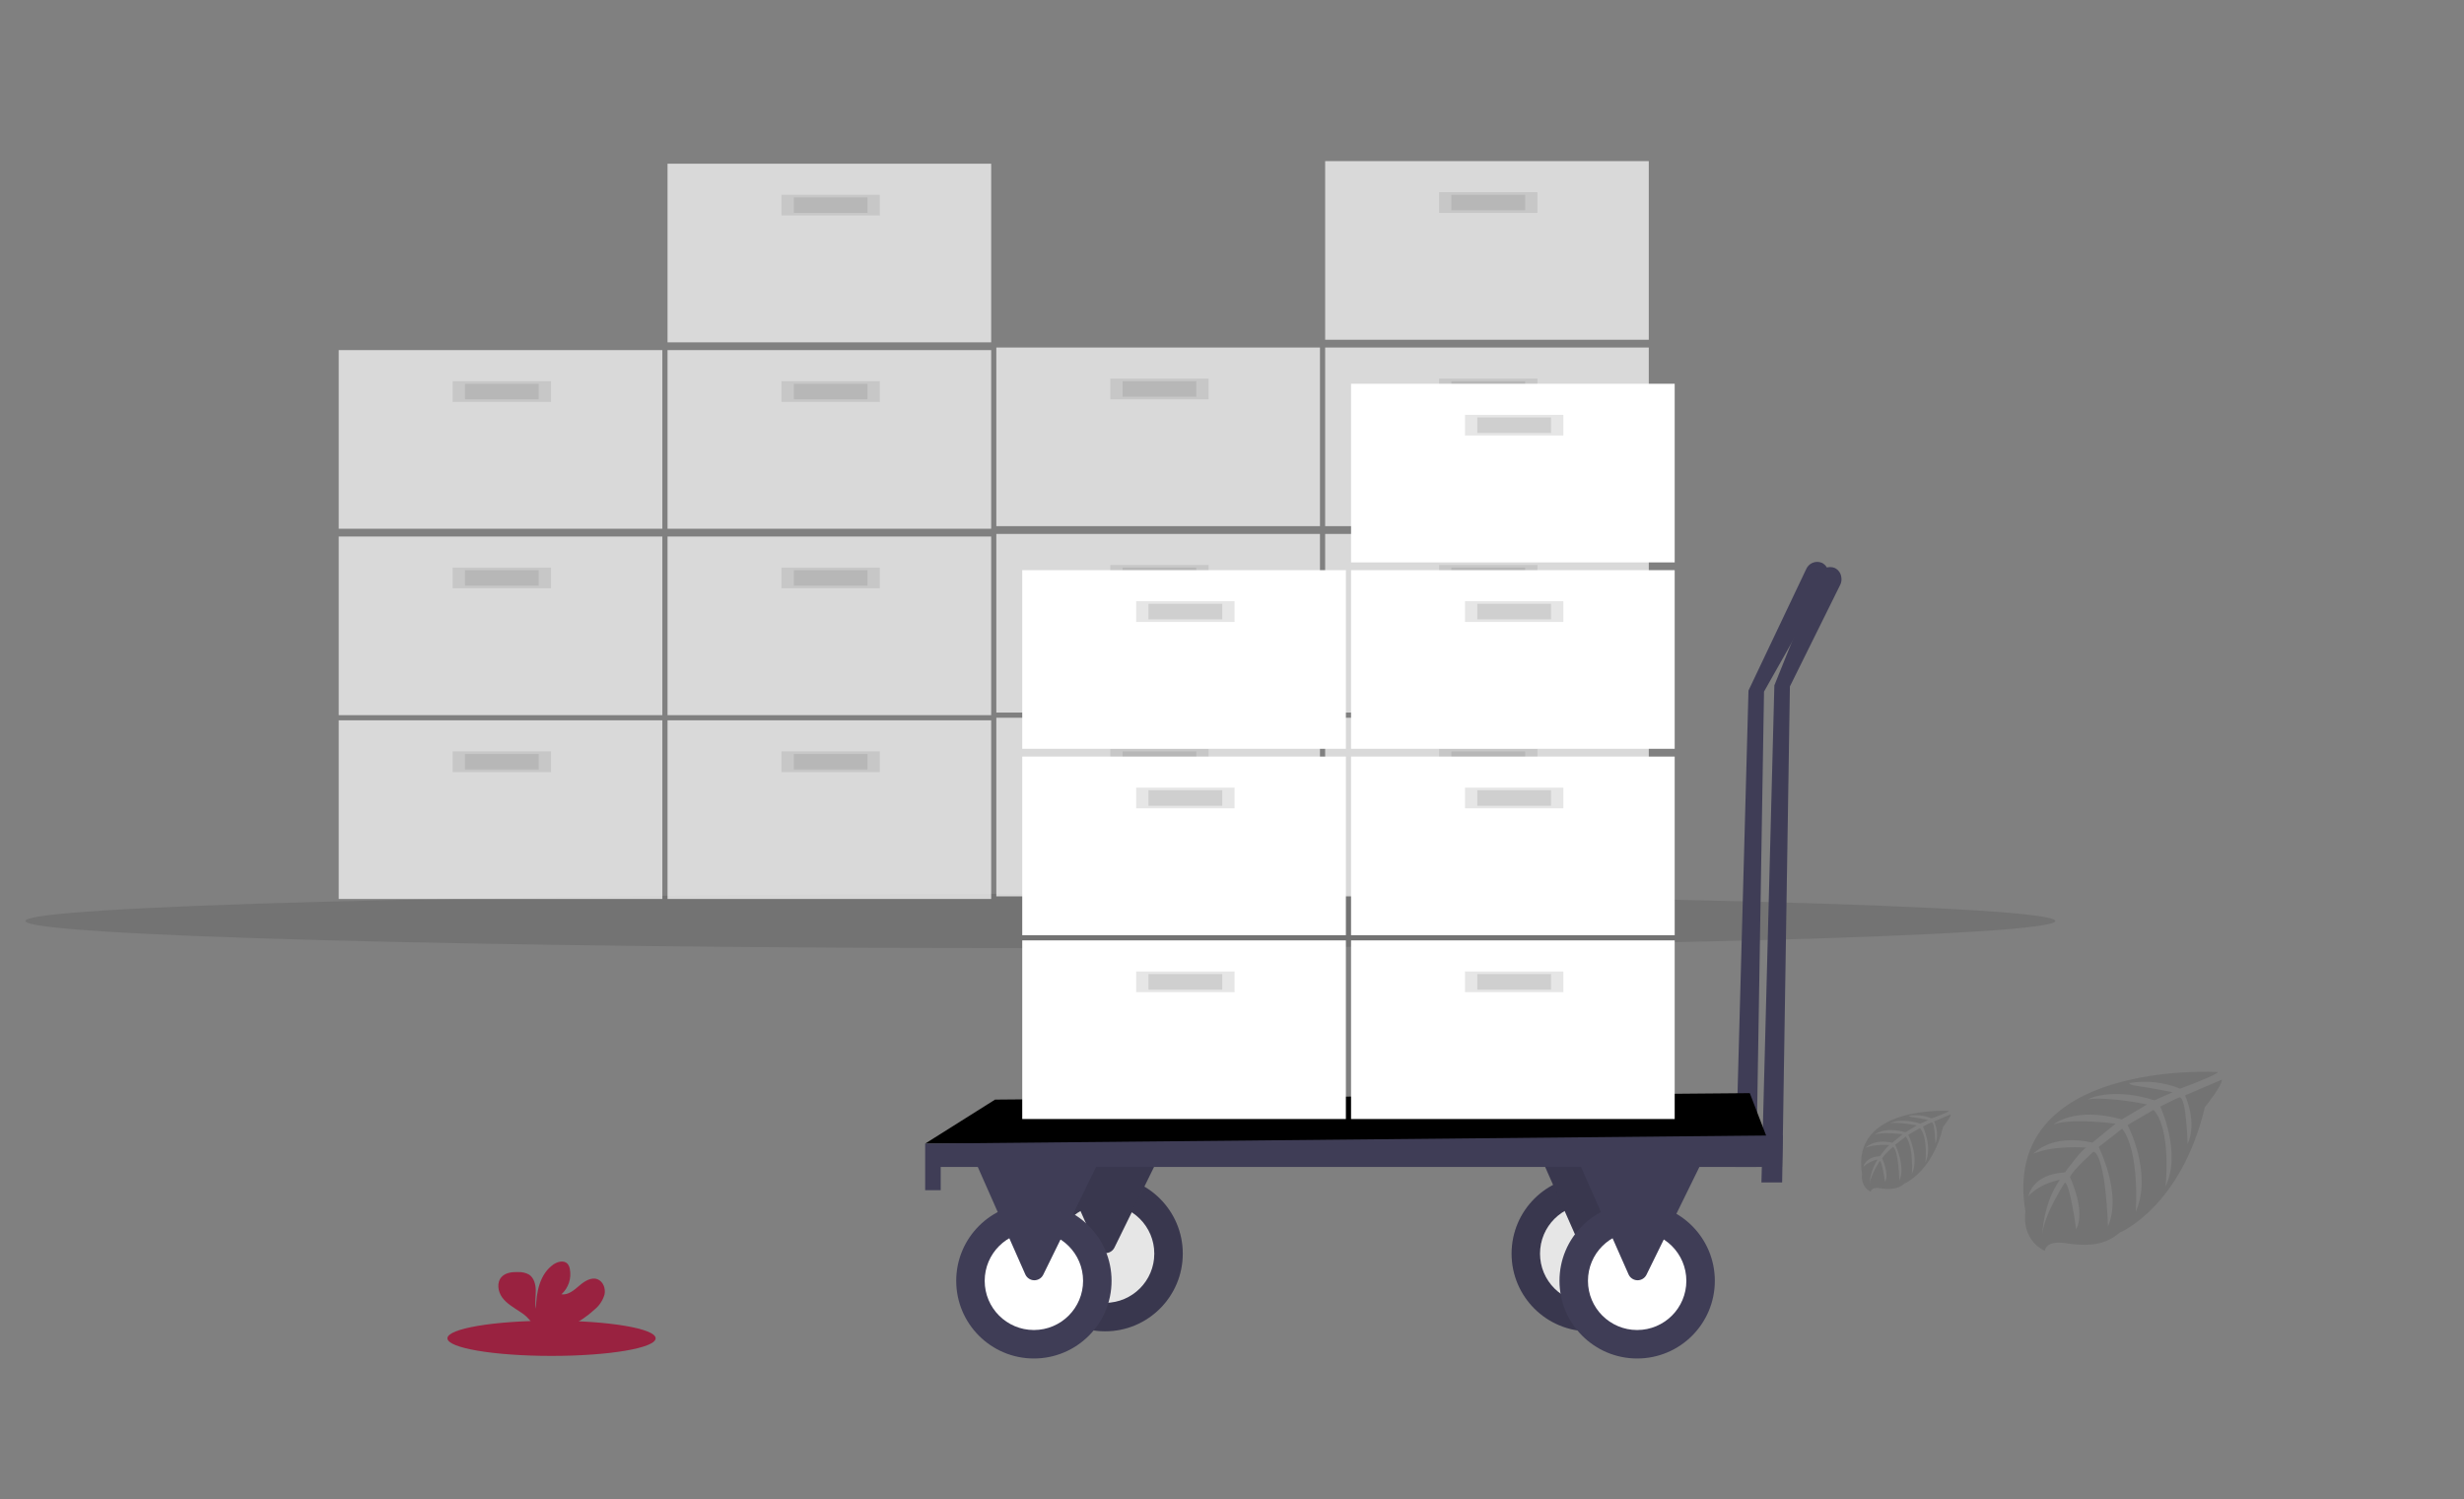 <svg width="286" height="174" viewBox="0 0 286 174" fill="none" xmlns="http://www.w3.org/2000/svg">
<rect x="0" y="0" width="286" height="174" fill="#808080" stroke="none"/>
<mask id="mask0_2099_1293" style="mask-type:alpha" maskUnits="userSpaceOnUse" x="0" y="0" width="286" height="174">
<rect width="285.455" height="173.241" rx="8" fill="#488D9D"/>
</mask>
<g mask="url(#mask0_2099_1293)">
<path opacity="0.1" d="M120.757 110.06C185.818 110.06 238.561 108.648 238.561 106.905C238.561 105.162 185.818 103.75 120.757 103.75C55.695 103.75 2.953 105.162 2.953 106.905C2.953 108.648 55.695 110.06 120.757 110.06Z" fill="black"/>
<g opacity="0.7">
<path d="M76.88 83.615H39.315V104.351H76.88V83.615Z" fill="white"/>
<path opacity="0.1" d="M63.958 87.221H52.539V89.625H63.958V87.221Z" fill="black"/>
<path opacity="0.1" d="M62.53 87.521H53.965V89.325H62.53V87.521Z" fill="black"/>
<path d="M115.047 83.615H77.481V104.351H115.047V83.615Z" fill="white"/>
<path opacity="0.1" d="M102.124 87.221H90.705V89.625H102.124V87.221Z" fill="black"/>
<path opacity="0.1" d="M100.697 87.521H92.132V89.325H100.697V87.521Z" fill="black"/>
<path d="M76.88 62.278H39.315V83.014H76.88V62.278Z" fill="white"/>
<path opacity="0.1" d="M63.958 65.884H52.539V68.288H63.958V65.884Z" fill="black"/>
<path opacity="0.1" d="M62.53 66.184H53.965V67.988H62.53V66.184Z" fill="black"/>
<path d="M115.047 62.278H77.481V83.014H115.047V62.278Z" fill="white"/>
<path opacity="0.1" d="M102.124 65.884H90.705V68.288H102.124V65.884Z" fill="black"/>
<path opacity="0.1" d="M100.697 66.184H92.132V67.988H100.697V66.184Z" fill="black"/>
<path d="M76.88 40.64H39.315V61.376H76.88V40.64Z" fill="white"/>
<path opacity="0.1" d="M63.958 44.246H52.539V46.651H63.958V44.246Z" fill="black"/>
<path opacity="0.1" d="M62.53 44.547H53.965V46.35H62.53V44.547Z" fill="black"/>
<path d="M115.047 40.64H77.481V61.376H115.047V40.64Z" fill="white"/>
<path opacity="0.1" d="M102.124 44.246H90.705V46.651H102.124V44.246Z" fill="black"/>
<path opacity="0.1" d="M100.697 44.547H92.132V46.35H100.697V44.547Z" fill="black"/>
<path d="M115.047 19.003H77.481V39.739H115.047V19.003Z" fill="white"/>
<path opacity="0.1" d="M102.124 22.609H90.705V25.013H102.124V22.609Z" fill="black"/>
<path opacity="0.1" d="M100.697 22.909H92.132V24.712H100.697V22.909Z" fill="black"/>
</g>
<g opacity="0.7">
<path d="M153.211 83.314H115.646V104.05H153.211V83.314Z" fill="white"/>
<path opacity="0.1" d="M140.288 86.92H128.869V89.325H140.288V86.92Z" fill="black"/>
<path opacity="0.1" d="M138.86 87.221H130.295V89.024H138.86V87.221Z" fill="black"/>
<path d="M191.377 83.314H153.812V104.05H191.377V83.314Z" fill="white"/>
<path opacity="0.1" d="M178.454 86.92H167.035V89.325H178.454V86.92Z" fill="black"/>
<path opacity="0.1" d="M177.027 87.221H168.462V89.024H177.027V87.221Z" fill="black"/>
<path d="M153.211 61.977H115.646V82.713H153.211V61.977Z" fill="white"/>
<path opacity="0.1" d="M140.288 65.583H128.869V67.987H140.288V65.583Z" fill="black"/>
<path opacity="0.1" d="M138.86 65.884H130.295V67.687H138.86V65.884Z" fill="black"/>
<path d="M191.377 61.977H153.812V82.713H191.377V61.977Z" fill="white"/>
<path opacity="0.1" d="M178.454 65.583H167.035V67.987H178.454V65.583Z" fill="black"/>
<path opacity="0.1" d="M177.027 65.884H168.462V67.687H177.027V65.884Z" fill="black"/>
<path d="M153.211 40.34H115.646V61.075H153.211V40.34Z" fill="white"/>
<path opacity="0.1" d="M140.288 43.946H128.869V46.35H140.288V43.946Z" fill="black"/>
<path opacity="0.1" d="M138.86 44.246H130.295V46.05H138.86V44.246Z" fill="black"/>
<path d="M191.377 40.34H153.812V61.075H191.377V40.34Z" fill="white"/>
<path opacity="0.1" d="M178.454 43.946H167.035V46.35H178.454V43.946Z" fill="black"/>
<path opacity="0.1" d="M177.027 44.246H168.462V46.05H177.027V44.246Z" fill="black"/>
<path d="M191.377 18.702H153.812V39.438H191.377V18.702Z" fill="white"/>
<path opacity="0.1" d="M178.454 22.308H167.035V24.713H178.454V22.308Z" fill="black"/>
<path opacity="0.1" d="M177.027 22.609H168.462V24.412H177.027V22.609Z" fill="black"/>
</g>
<path opacity="0.1" d="M257.419 124.44C257.419 124.44 232.118 122.914 235.093 140.644C235.093 140.644 234.492 143.779 237.341 145.2C237.341 145.2 237.386 143.887 239.937 144.335C240.846 144.485 241.768 144.53 242.687 144.467C243.928 144.381 245.107 143.894 246.047 143.078C246.047 143.078 253.16 140.139 255.925 128.515C255.925 128.515 257.971 125.979 257.89 125.327L253.62 127.151C253.62 127.151 255.08 130.231 253.92 132.792C253.92 132.792 253.782 127.262 252.962 127.382C252.797 127.409 250.744 128.449 250.744 128.449C250.744 128.449 253.253 133.813 251.36 137.714C251.36 137.714 252.078 131.103 249.96 128.837L246.954 130.592C246.954 130.592 249.887 136.133 247.898 140.656C247.898 140.656 248.409 133.72 246.32 131.019L243.598 133.143C243.598 133.143 246.353 138.607 244.673 142.357C244.673 142.357 244.454 134.282 243.009 133.672C243.009 133.672 240.625 135.776 240.262 136.635C240.262 136.635 242.149 140.602 240.977 142.694C240.977 142.694 240.259 137.314 239.67 137.284C239.67 137.284 237.296 140.849 237.049 143.295C237.049 143.295 237.151 139.659 239.096 136.945C239.096 136.945 236.8 137.339 235.459 138.829C235.459 138.829 235.829 136.308 239.682 136.088C239.682 136.088 241.644 133.384 242.167 133.218C242.167 133.218 238.338 132.9 236.015 133.928C236.015 133.928 238.059 131.55 242.87 132.632L245.56 130.436C245.56 130.436 240.517 129.747 238.378 130.508C238.378 130.508 240.839 128.404 246.284 129.94L249.217 128.203C249.217 128.203 244.917 127.277 242.356 127.602C242.356 127.602 245.061 126.144 250.077 127.725L252.18 126.784C252.18 126.784 249.031 126.165 248.108 126.066C247.186 125.967 247.138 125.714 247.138 125.714C249.133 125.382 251.182 125.61 253.055 126.373C253.055 126.373 257.497 124.72 257.419 124.44Z" fill="black"/>
<path opacity="0.1" d="M226.212 128.951C226.212 128.951 214.792 128.26 216.129 136.275C216.129 136.275 215.862 137.69 217.142 138.333C217.142 138.333 217.163 137.732 218.317 137.94C218.727 138.009 219.144 138.029 219.558 138C220.119 137.962 220.652 137.741 221.076 137.372C221.076 137.372 224.292 136.046 225.542 130.793C225.542 130.793 226.464 129.645 226.428 129.351L224.499 130.174C224.499 130.174 225.16 131.569 224.64 132.726C224.64 132.726 224.577 130.225 224.207 130.285C224.132 130.285 223.204 130.766 223.204 130.766C223.204 130.766 224.34 133.191 223.483 134.955C223.483 134.955 223.808 131.968 222.849 130.943L221.491 131.737C221.491 131.737 222.819 134.24 221.917 136.284C221.917 136.284 222.149 133.149 221.205 131.929L219.976 132.888C219.976 132.888 221.22 135.358 220.463 137.053C220.463 137.053 220.364 133.402 219.709 133.128C219.709 133.128 218.633 134.078 218.467 134.469C218.467 134.469 219.321 136.272 218.792 137.203C218.792 137.203 218.467 134.772 218.191 134.763C218.191 134.763 217.121 136.374 217.007 137.468C217.061 136.447 217.38 135.458 217.933 134.598C217.313 134.715 216.742 135.011 216.289 135.448C216.289 135.448 216.457 134.312 218.197 134.21C218.197 134.21 219.099 132.99 219.321 132.915C219.321 132.915 217.59 132.771 216.541 133.236C216.541 133.236 217.464 132.161 219.639 132.65L220.842 131.659C220.842 131.659 218.564 131.358 217.596 131.692C217.596 131.692 218.708 130.742 221.169 131.433L222.491 130.643C222.491 130.643 220.55 130.222 219.39 130.375C219.39 130.375 220.613 129.714 222.879 130.43L223.826 130.006C223.826 130.006 222.401 129.723 221.984 129.681C221.566 129.639 221.545 129.522 221.545 129.522C222.447 129.372 223.373 129.476 224.219 129.823C224.219 129.823 226.248 129.077 226.212 128.951Z" fill="black"/>
<path d="M64.016 157.392C70.69 157.392 76.1 156.477 76.1 155.349C76.1 154.22 70.69 153.305 64.016 153.305C57.343 153.305 51.933 154.22 51.933 155.349C51.933 156.477 57.343 157.392 64.016 157.392Z" fill="#992240"/>
<path d="M69.016 152.007C69.567 151.558 69.969 150.951 70.167 150.267C70.317 149.579 70.022 148.764 69.361 148.497C68.622 148.214 67.832 148.728 67.234 149.245C66.636 149.762 65.947 150.354 65.166 150.243C65.569 149.877 65.87 149.414 66.041 148.897C66.211 148.38 66.245 147.829 66.14 147.295C66.106 147.074 66.012 146.866 65.869 146.694C65.458 146.255 64.715 146.441 64.222 146.787C62.66 147.887 62.224 150.012 62.215 151.92C62.059 151.232 62.191 150.513 62.188 149.816C62.185 149.119 61.989 148.314 61.392 147.944C61.023 147.746 60.608 147.648 60.189 147.662C59.489 147.634 58.705 147.707 58.227 148.22C57.626 148.858 57.785 149.927 58.302 150.625C58.819 151.322 59.609 151.77 60.337 152.253C60.919 152.6 61.415 153.074 61.788 153.639C61.833 153.718 61.87 153.801 61.896 153.888H66.302C67.287 153.387 68.2 152.754 69.016 152.007Z" fill="#992240"/>
<path d="M212.223 66.41C212.198 66.182 212.117 65.964 211.986 65.776C211.855 65.588 211.679 65.436 211.475 65.334C211.302 65.26 211.117 65.222 210.929 65.222C210.742 65.222 210.556 65.259 210.383 65.332C210.211 65.405 210.054 65.512 209.924 65.646C209.793 65.781 209.691 65.94 209.623 66.115L202.949 80.159L201.446 135.454H203.85L204.752 80.282L212.097 67.281C212.23 67.011 212.274 66.706 212.223 66.41Z" fill="#3F3D56"/>
<path d="M184.467 154.537C189.446 154.537 193.483 150.501 193.483 145.522C193.483 140.543 189.446 136.506 184.467 136.506C179.488 136.506 175.452 140.543 175.452 145.522C175.452 150.501 179.488 154.537 184.467 154.537Z" fill="#3F3D56"/>
<path opacity="0.1" d="M184.467 154.537C189.446 154.537 193.483 150.501 193.483 145.522C193.483 140.543 189.446 136.506 184.467 136.506C179.488 136.506 175.452 140.543 175.452 145.522C175.452 150.501 179.488 154.537 184.467 154.537Z" fill="black"/>
<path d="M184.465 151.232C187.618 151.232 190.175 148.675 190.175 145.522C190.175 142.368 187.618 139.812 184.465 139.812C181.311 139.812 178.755 142.368 178.755 145.522C178.755 148.675 181.311 151.232 184.465 151.232Z" fill="white"/>
<path opacity="0.1" d="M184.465 151.232C187.618 151.232 190.175 148.675 190.175 145.522C190.175 142.368 187.618 139.812 184.465 139.812C181.311 139.812 178.755 142.368 178.755 145.522C178.755 148.675 181.311 151.232 184.465 151.232Z" fill="black"/>
<path d="M177.555 131.397L183.469 144.77C183.557 144.971 183.701 145.142 183.883 145.264C184.065 145.385 184.278 145.452 184.497 145.457C184.716 145.461 184.932 145.403 185.119 145.289C185.306 145.174 185.456 145.009 185.552 144.813L192.581 130.496L177.555 131.397Z" fill="#3F3D56"/>
<path opacity="0.1" d="M177.555 131.397L183.469 144.77C183.557 144.971 183.701 145.142 183.883 145.264C184.065 145.385 184.278 145.452 184.497 145.457C184.716 145.461 184.932 145.403 185.119 145.289C185.306 145.174 185.456 145.009 185.552 144.813L192.581 130.496L177.555 131.397Z" fill="black"/>
<path d="M128.27 154.537C133.249 154.537 137.286 150.501 137.286 145.522C137.286 140.543 133.249 136.506 128.27 136.506C123.291 136.506 119.254 140.543 119.254 145.522C119.254 150.501 123.291 154.537 128.27 154.537Z" fill="#3F3D56"/>
<path opacity="0.1" d="M128.27 154.537C133.249 154.537 137.286 150.501 137.286 145.522C137.286 140.543 133.249 136.506 128.27 136.506C123.291 136.506 119.254 140.543 119.254 145.522C119.254 150.501 123.291 154.537 128.27 154.537Z" fill="black"/>
<path d="M128.27 151.232C131.423 151.232 133.98 148.675 133.98 145.522C133.98 142.368 131.423 139.812 128.27 139.812C125.116 139.812 122.56 142.368 122.56 145.522C122.56 148.675 125.116 151.232 128.27 151.232Z" fill="white"/>
<path opacity="0.1" d="M128.27 151.232C131.423 151.232 133.98 148.675 133.98 145.522C133.98 142.368 131.423 139.812 128.27 139.812C125.116 139.812 122.56 142.368 122.56 145.522C122.56 148.675 125.116 151.232 128.27 151.232Z" fill="black"/>
<path d="M121.358 131.397L127.273 144.77C127.361 144.971 127.504 145.142 127.686 145.264C127.869 145.385 128.082 145.452 128.301 145.457C128.519 145.461 128.735 145.403 128.922 145.289C129.109 145.174 129.259 145.009 129.355 144.813L136.384 130.496L121.358 131.397Z" fill="#3F3D56"/>
<path opacity="0.1" d="M121.358 131.397L127.273 144.77C127.361 144.971 127.504 145.142 127.686 145.264C127.869 145.385 128.082 145.452 128.301 145.457C128.519 145.461 128.735 145.403 128.922 145.289C129.109 145.174 129.259 145.009 129.355 144.813L136.384 130.496L121.358 131.397Z" fill="black"/>
<path d="M213.725 67.011C213.7 66.783 213.619 66.565 213.488 66.377C213.357 66.189 213.181 66.037 212.976 65.935C212.804 65.862 212.618 65.823 212.431 65.823C212.243 65.823 212.058 65.86 211.885 65.933C211.712 66.006 211.556 66.113 211.426 66.248C211.295 66.382 211.193 66.541 211.125 66.716L205.953 79.558L204.451 137.258H206.855L207.756 79.681L213.599 67.882C213.731 67.612 213.776 67.307 213.725 67.011Z" fill="#3F3D56"/>
<path d="M107.385 132.75L115.499 127.641L203.101 126.89L205.355 132.75H107.385Z" fill="black"/>
<path d="M107.385 138.159V132.75L206.942 131.788L206.846 135.454H109.188V138.159H107.385Z" fill="#3F3D56"/>
<path d="M120.006 157.693C124.985 157.693 129.021 153.656 129.021 148.677C129.021 143.698 124.985 139.662 120.006 139.662C115.027 139.662 110.99 143.698 110.99 148.677C110.99 153.656 115.027 157.693 120.006 157.693Z" fill="#3F3D56"/>
<path d="M120.005 154.387C123.158 154.387 125.715 151.831 125.715 148.677C125.715 145.524 123.158 142.967 120.005 142.967C116.851 142.967 114.295 145.524 114.295 148.677C114.295 151.831 116.851 154.387 120.005 154.387Z" fill="white"/>
<path d="M113.093 134.553L119.007 147.926C119.095 148.126 119.239 148.298 119.421 148.419C119.603 148.541 119.816 148.608 120.035 148.612C120.254 148.616 120.469 148.558 120.656 148.444C120.843 148.33 120.994 148.165 121.09 147.968L128.119 133.651L113.093 134.553Z" fill="#3F3D56"/>
<path d="M190.028 157.693C195.007 157.693 199.043 153.656 199.043 148.677C199.043 143.698 195.007 139.662 190.028 139.662C185.049 139.662 181.012 143.698 181.012 148.677C181.012 153.656 185.049 157.693 190.028 157.693Z" fill="#3F3D56"/>
<path d="M190.027 154.387C193.18 154.387 195.737 151.831 195.737 148.677C195.737 145.524 193.18 142.967 190.027 142.967C186.873 142.967 184.317 145.524 184.317 148.677C184.317 151.831 186.873 154.387 190.027 154.387Z" fill="white"/>
<path d="M183.113 134.553L189.027 147.926C189.115 148.126 189.259 148.298 189.441 148.419C189.623 148.541 189.836 148.608 190.055 148.612C190.274 148.616 190.489 148.558 190.676 148.444C190.863 148.33 191.014 148.165 191.11 147.968L198.139 133.651L183.113 134.553Z" fill="#3F3D56"/>
<path d="M156.218 109.159H118.653V129.895H156.218V109.159Z" fill="white"/>
<path opacity="0.1" d="M143.296 112.765H131.876V115.169H143.296V112.765Z" fill="black"/>
<path opacity="0.1" d="M141.868 113.066H133.303V114.869H141.868V113.066Z" fill="black"/>
<path d="M194.384 109.159H156.819V129.895H194.384V109.159Z" fill="white"/>
<path opacity="0.1" d="M181.462 112.765H170.042V115.169H181.462V112.765Z" fill="black"/>
<path opacity="0.1" d="M180.035 113.066H171.47V114.869H180.035V113.066Z" fill="black"/>
<path d="M156.218 87.822H118.653V108.558H156.218V87.822Z" fill="white"/>
<path opacity="0.1" d="M143.296 91.428H131.876V93.832H143.296V91.428Z" fill="black"/>
<path opacity="0.1" d="M141.868 91.729H133.303V93.532H141.868V91.729Z" fill="black"/>
<path d="M194.384 87.822H156.819V108.558H194.384V87.822Z" fill="white"/>
<path opacity="0.1" d="M181.462 91.428H170.042V93.832H181.462V91.428Z" fill="black"/>
<path opacity="0.1" d="M180.035 91.729H171.47V93.532H180.035V91.729Z" fill="black"/>
<path d="M156.218 66.184H118.653V86.92H156.218V66.184Z" fill="white"/>
<path opacity="0.1" d="M143.296 69.79H131.876V72.195H143.296V69.79Z" fill="black"/>
<path opacity="0.1" d="M141.868 70.091H133.303V71.894H141.868V70.091Z" fill="black"/>
<path d="M194.384 66.184H156.819V86.92H194.384V66.184Z" fill="white"/>
<path opacity="0.1" d="M181.462 69.79H170.042V72.195H181.462V69.79Z" fill="black"/>
<path opacity="0.1" d="M180.035 70.091H171.47V71.894H180.035V70.091Z" fill="black"/>
<path d="M194.384 44.547H156.819V65.283H194.384V44.547Z" fill="white"/>
<path opacity="0.1" d="M181.462 48.153H170.042V50.557H181.462V48.153Z" fill="black"/>
<path opacity="0.1" d="M180.035 48.454H171.47V50.257H180.035V48.454Z" fill="black"/>
</g>
</svg>
